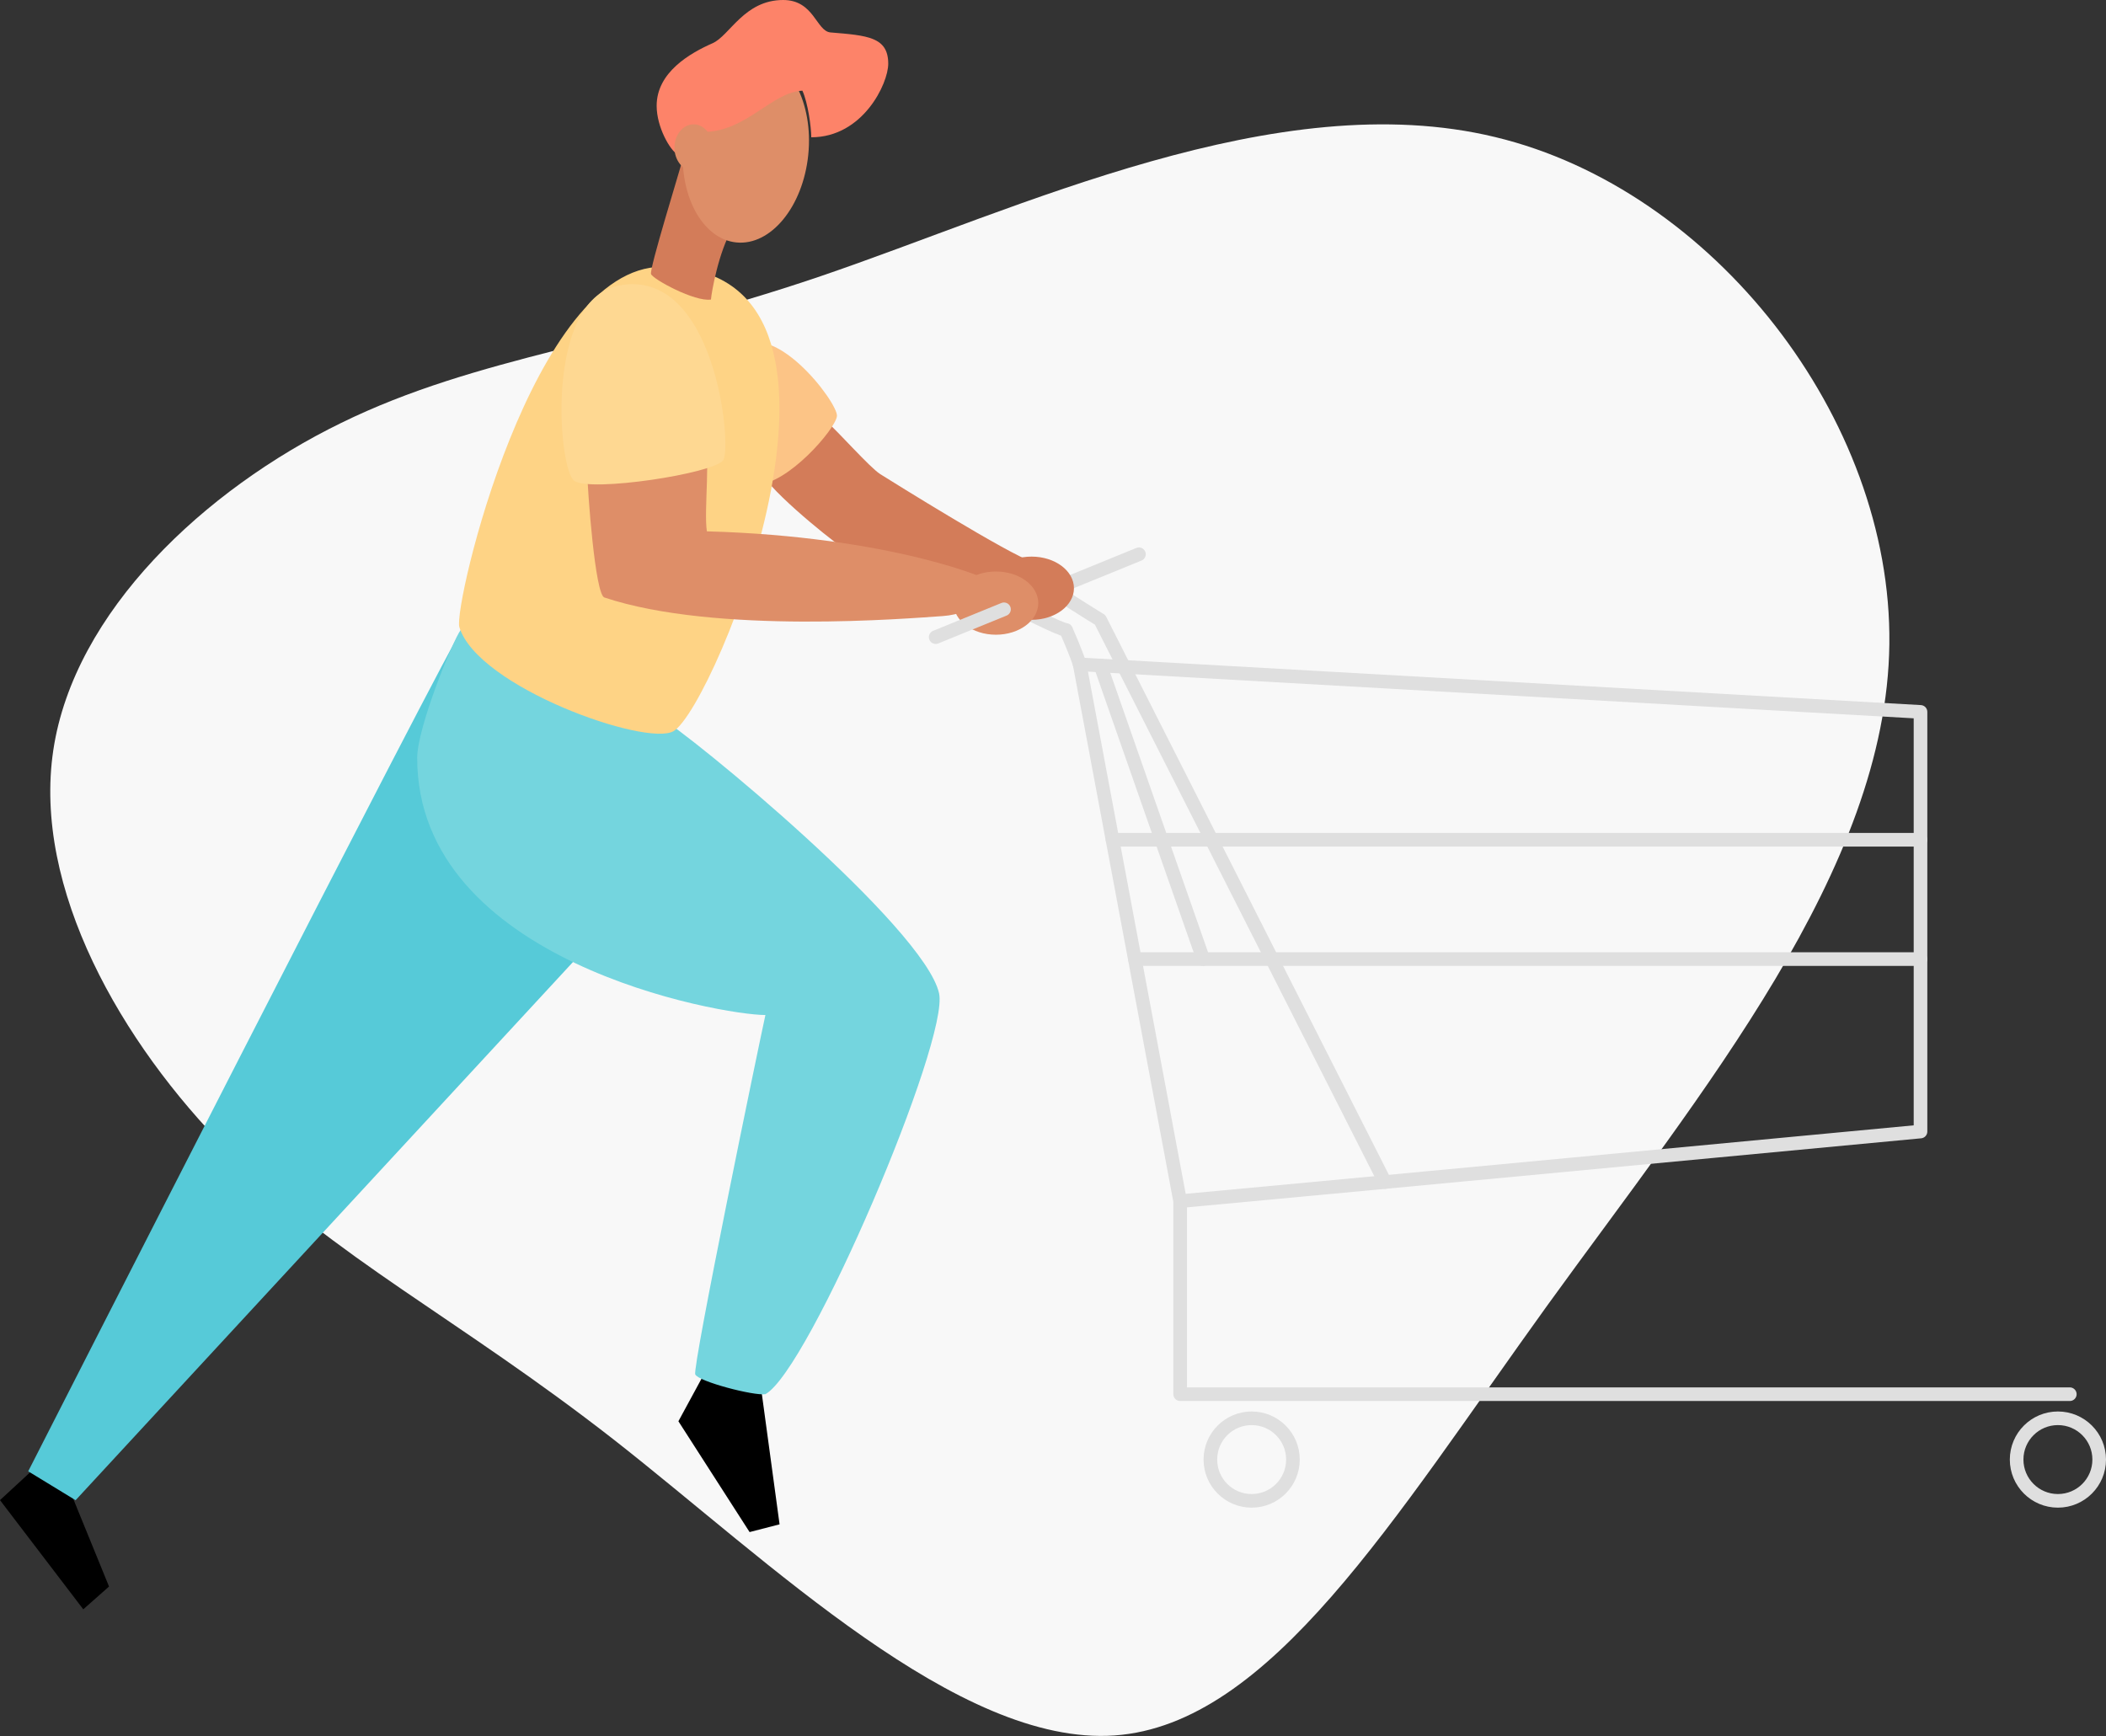 <svg xmlns="http://www.w3.org/2000/svg" viewBox="0 0 773.41 637.6"><rect x="0" y="0" width="773.41" height="637.6" fill="#333333" stroke="none"/><defs><style>.cls-1{fill:#f8f8f8;}.cls-2{fill:none;stroke:#dfdfdf;stroke-linecap:round;stroke-linejoin:round;stroke-width:5px;}.cls-3{fill:#d37c59;}.cls-4{fill:#56cad8;}.cls-5{fill:#fcc486;}.cls-6{fill:#74d5de;}.cls-7{fill:#fed385;}.cls-8{fill:#de8e68;}.cls-9{fill:#fed892;}.cls-10{fill:#fd8369;}</style></defs><title>shopping-cart-colour</title><g id="Layer_2" data-name="Layer 2"><g id="vector"><path class="cls-1" d="M549.08,50.34c80,19.2,145.79,103.31,144.77,186.24-1,82.75-68.82,164.32-125.57,242.82-56.59,78.51-101.79,154-159,158C352,641.34,282.8,573.71,225.54,528.85,168.1,484,122.73,461.9,83.65,422.48s-71.71-96.18-64.07-147,55.57-95.67,105.7-120.14c50.3-24.64,102.63-28.89,176-53.87S469,31,549.08,50.34Z"/><path class="cls-2" d="M508.59,434.14,404,227.65c-3.19-1.86-16-10.09-16-10.09"/><path class="cls-2" d="M396.5,244c-1.25-4.13-5-12.64-5-12.64-2.29-.14-18.23-8.34-18.23-8.34"/><line class="cls-2" x1="368.71" y1="223.78" x2="418.27" y2="203.56"/><polygon points="12.74 539.2 0 550.97 30.58 591.07 40.04 582.7 25.48 547.02 12.74 539.2"/><polygon points="259.67 502.6 249.14 522 275.28 562.7 286.29 559.86 279.07 506.74 259.67 502.6"/><ellipse class="cls-3" cx="378.84" cy="216.04" rx="15.56" ry="11.61"/><path class="cls-4" d="M171.19,228.3c-7,10-160.83,312.08-160.83,312.08L27.76,551l203-219.68Z"/><path class="cls-3" d="M303.72,155c4,3.42,15.72,16.72,19.55,19.14s47.76,29.82,56,32.24S370,216,370,216s-57.23-12.69-61.46-15.51-29.3-23-29.3-28.41S303.72,155,303.72,155Z"/><path class="cls-5" d="M270.19,129c12.77-13.85,37.71,19,37.17,23.83S289.18,177.92,278,177.92C274.65,177.92,261.22,138.73,270.19,129Z"/><path class="cls-6" d="M169.21,231.34c-3,4-16,36-16,47,0,75,111.82,94.46,127.88,94.46-2.32,10.47-26.92,129.39-25.76,132s21.57,7.94,25.76,7.25c16-8.71,67.65-130,63.77-147.25-5.45-24.17-91-94.86-103.36-101.9S169.21,231.34,169.21,231.34Z"/><path class="cls-7" d="M243.08,98c86.07,0,19.39,161.78,4.25,170.55-10,5.78-72-16.2-78.64-38.25C166.42,222.77,195.52,98,243.08,98Z"/><ellipse class="cls-8" cx="365.74" cy="221.51" rx="15.56" ry="11.61"/><path class="cls-8" d="M215.61,172.7c.21,8.16,2.94,45.61,6.33,46.74,41,13.68,112,7.65,124.26,6.83s20.12-9.45,19.51-11.5S326.54,197,259.6,195.15c-1.24-7.56,1.73-30.41-1.33-32.45S215.61,172.7,215.61,172.7Z"/><path class="cls-9" d="M227,104.93c35.61-7.28,42,59.2,38.58,64.1s-48.79,11.83-54.71,7.55S200,110.44,227,104.93Z"/><path class="cls-3" d="M251.23,56.66c-1.64,6.26-12.83,42.1-12.14,44s16.09,10.28,22,9.36c.23-2.73,2.74-17.35,7.88-26.14S251.23,56.66,251.23,56.66Z"/><ellipse class="cls-8" cx="274.54" cy="53.27" rx="34.87" ry="23.17" transform="matrix(0.1, -0.99, 0.99, 0.1, 193.7, 320.99)"/><path class="cls-10" d="M248.74,56.66c-2.62-1.44-7.59-9.92-7.59-17.8,0-12.33,12.29-19.35,20.58-23C268,13.05,273.33,0,287.61,0,299,0,299.76,11.47,305,11.91c13.58,1.13,21.2,1.64,21.2,11.51,0,7.25-9.3,27-28.27,27,0-3.66-1.23-12.75-3.26-17.12-11.4.57-20.68,15.22-36.49,15.16C254.79,48.4,248.74,56.66,248.74,56.66Z"/><ellipse class="cls-8" cx="254.71" cy="54.23" rx="7.02" ry="8.57"/><path class="cls-2" d="M760.12,512.06H433.4V441.17c17.87-1.58,271.89-25.58,271.89-25.58V261.46L396.5,244l36.9,197.19"/><circle class="cls-2" cx="459.66" cy="536.07" r="15.16"/><circle class="cls-2" cx="755.75" cy="536.07" r="15.16"/><line class="cls-2" x1="408.56" y1="308.43" x2="705.29" y2="308.43"/><line class="cls-2" x1="416.76" y1="352.25" x2="705.29" y2="352.25"/><line class="cls-2" x1="343.62" y1="234.01" x2="368.71" y2="223.78"/><path class="cls-2" d="M441.87,352.25c-3.25-9.19-37.73-107.84-37.73-107.84"/></g></g></svg>